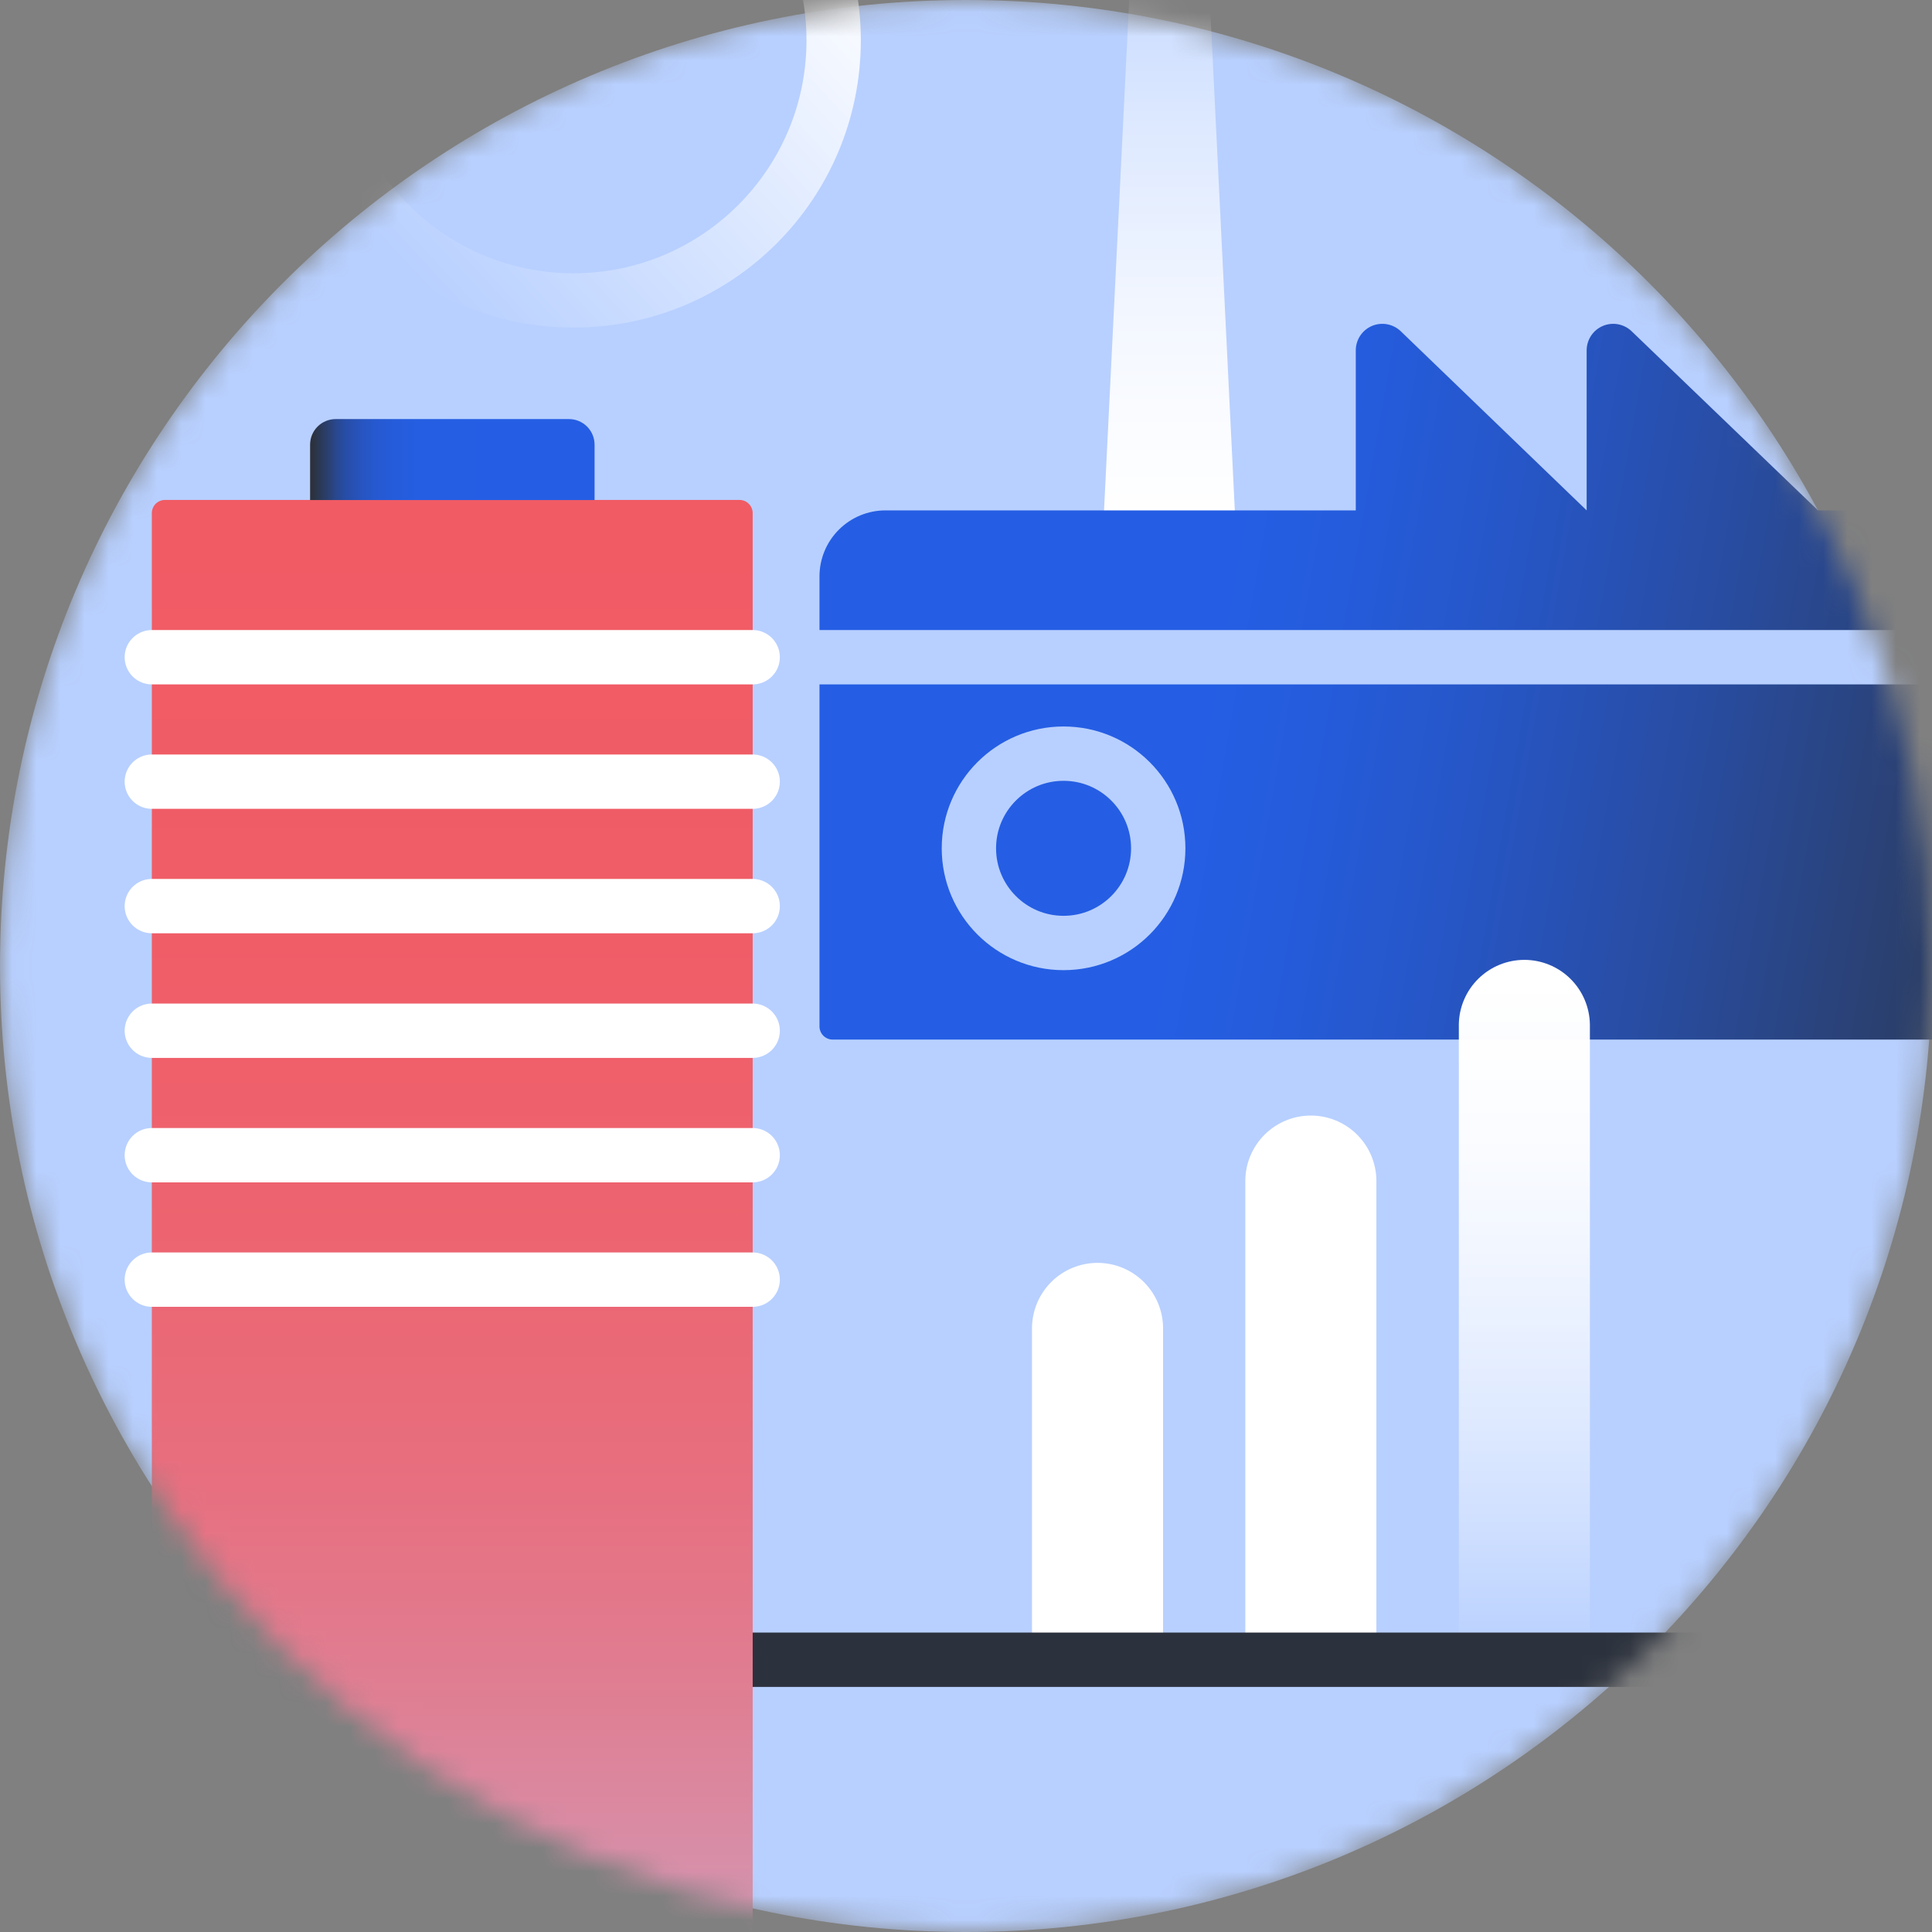 <svg width="80" height="80" viewBox="0 0 80 80" fill="none" xmlns="http://www.w3.org/2000/svg">
<rect x="0" y="0" width="80" height="80" fill="#808080" stroke="none"/>
<g clip-path="url(#clip0_4039_822)">
<mask id="mask0_4039_822" style="mask-type:alpha" maskUnits="userSpaceOnUse" x="0" y="0" width="80" height="80">
<path d="M40 80C62.091 80 80 62.091 80 40C80 17.909 62.091 0 40 0C17.909 0 0 17.909 0 40C0 62.091 17.909 80 40 80Z" fill="#B8D0FF"/>
</mask>
<g mask="url(#mask0_4039_822)">
<path d="M40 80C62.091 80 80 62.091 80 40C80 17.909 62.091 0 40 0C17.909 0 0 17.909 0 40C0 62.091 17.909 80 40 80Z" fill="#B8D0FF"/>
<path d="M47.273 -4.667H49.573C49.651 -4.667 49.726 -4.637 49.783 -4.584C49.84 -4.531 49.875 -4.458 49.88 -4.38L51.286 24.287C51.288 24.328 51.282 24.368 51.268 24.407C51.254 24.445 51.232 24.48 51.204 24.51C51.176 24.54 51.142 24.564 51.105 24.58C51.068 24.597 51.027 24.606 50.986 24.607H45.867C45.825 24.607 45.784 24.599 45.746 24.582C45.708 24.566 45.673 24.542 45.645 24.512C45.616 24.482 45.594 24.447 45.579 24.408C45.565 24.369 45.558 24.328 45.56 24.287L46.973 -4.38C46.977 -4.457 47.01 -4.53 47.066 -4.583C47.121 -4.637 47.196 -4.667 47.273 -4.667Z" fill="url(#paint0_linear_4039_822)"/>
<path d="M40.273 -4.666H42.573C42.65 -4.666 42.725 -4.637 42.781 -4.583C42.837 -4.53 42.87 -4.457 42.873 -4.38L44.286 24.287C44.297 24.331 44.298 24.377 44.289 24.422C44.28 24.467 44.261 24.509 44.233 24.545C44.206 24.582 44.171 24.611 44.13 24.633C44.09 24.654 44.045 24.665 44 24.667H38.86C38.819 24.667 38.778 24.659 38.74 24.642C38.702 24.626 38.668 24.602 38.64 24.572C38.612 24.542 38.59 24.507 38.577 24.468C38.563 24.429 38.557 24.388 38.56 24.347L39.966 -4.32C39.959 -4.363 39.962 -4.408 39.975 -4.45C39.987 -4.493 40.009 -4.532 40.038 -4.565C40.067 -4.598 40.104 -4.625 40.144 -4.642C40.185 -4.66 40.229 -4.668 40.273 -4.666Z" fill="url(#paint1_linear_4039_822)"/>
<path d="M75.28 21.134L67.56 13.714C67.404 13.565 67.208 13.465 66.996 13.427C66.785 13.388 66.566 13.413 66.368 13.497C66.17 13.582 66.001 13.722 65.882 13.902C65.764 14.081 65.7 14.292 65.7 14.507V21.134L58 13.714C57.844 13.565 57.648 13.465 57.437 13.427C57.225 13.388 57.006 13.413 56.808 13.497C56.61 13.582 56.441 13.722 56.322 13.902C56.204 14.081 56.14 14.292 56.14 14.507V21.134H36.666C35.941 21.134 35.246 21.422 34.734 21.934C34.221 22.447 33.933 23.142 33.933 23.867V42.5C33.933 42.645 33.991 42.784 34.093 42.887C34.196 42.989 34.335 43.047 34.48 43.047H87.286V21.134H75.28Z" fill="url(#paint2_linear_4039_822)"/>
<path d="M32.84 27.214H81.893" stroke="#B8D0FF" stroke-width="2.25" stroke-linecap="round" stroke-linejoin="round"/>
<path d="M65.834 68.693H60.407V42.413C60.419 41.701 60.71 41.023 61.218 40.524C61.725 40.026 62.409 39.746 63.12 39.746C63.832 39.746 64.515 40.026 65.022 40.524C65.53 41.023 65.821 41.701 65.834 42.413V68.693Z" fill="url(#paint3_linear_4039_822)"/>
<path d="M48.16 68.693H42.733V54.959C42.746 54.248 43.037 53.57 43.544 53.071C44.052 52.572 44.735 52.293 45.447 52.293C46.158 52.293 46.842 52.572 47.349 53.071C47.857 53.57 48.148 54.248 48.16 54.959V68.693Z" fill="url(#paint4_linear_4039_822)"/>
<path d="M56.993 68.693H51.566V48.859C51.579 48.147 51.871 47.468 52.38 46.969C52.889 46.47 53.574 46.191 54.286 46.193C54.997 46.194 55.678 46.475 56.184 46.973C56.691 47.472 56.981 48.149 56.993 48.859V68.693Z" fill="url(#paint5_linear_4039_822)"/>
<path d="M88.747 68.727H7.287" stroke="#2C323D" stroke-width="2.25" stroke-linecap="round" stroke-linejoin="round"/>
<path d="M30.62 20.701H6.833C6.531 20.701 6.287 20.945 6.287 21.247V95.661C6.287 95.963 6.531 96.207 6.833 96.207H30.62C30.922 96.207 31.167 95.963 31.167 95.661V21.247C31.167 20.945 30.922 20.701 30.62 20.701Z" fill="url(#paint6_linear_4039_822)"/>
<path d="M13.9 17.353H23.56C23.841 17.353 24.111 17.465 24.309 17.663C24.508 17.862 24.62 18.132 24.62 18.413V20.706H12.84V18.406C12.842 18.126 12.954 17.858 13.153 17.661C13.351 17.464 13.62 17.353 13.9 17.353Z" fill="url(#paint7_linear_4039_822)"/>
<path d="M31.167 52.987H6.287" stroke="white" stroke-width="2.25" stroke-linecap="round" stroke-linejoin="round"/>
<path d="M31.167 47.834H6.287" stroke="white" stroke-width="2.25" stroke-linecap="round" stroke-linejoin="round"/>
<path d="M31.167 42.68H6.287" stroke="white" stroke-width="2.25" stroke-linecap="round" stroke-linejoin="round"/>
<path d="M31.167 37.52H6.287" stroke="white" stroke-width="2.25" stroke-linecap="round" stroke-linejoin="round"/>
<path d="M31.167 32.367H6.287" stroke="white" stroke-width="2.25" stroke-linecap="round" stroke-linejoin="round"/>
<path d="M31.167 27.214H6.287" stroke="white" stroke-width="2.25" stroke-linecap="round" stroke-linejoin="round"/>
<path d="M83.72 30.46H48.633" stroke="url(#paint8_linear_4039_822)" stroke-width="2.25" stroke-linecap="round" stroke-linejoin="round"/>
<path d="M23.747 12.44C29.696 12.44 34.52 7.617 34.52 1.667C34.52 -4.283 29.696 -9.107 23.747 -9.107C17.797 -9.107 12.973 -4.283 12.973 1.667C12.973 7.617 17.797 12.44 23.747 12.44Z" stroke="url(#paint9_linear_4039_822)" stroke-width="2.25" stroke-linecap="round" stroke-linejoin="round"/>
<path d="M44.04 39.047C46.205 39.047 47.96 37.292 47.96 35.127C47.96 32.962 46.205 31.207 44.04 31.207C41.875 31.207 40.12 32.962 40.12 35.127C40.12 37.292 41.875 39.047 44.04 39.047Z" stroke="#B8D0FF" stroke-width="2.25" stroke-linecap="round" stroke-linejoin="round"/>
</g>
</g>
<defs>
<linearGradient id="paint0_linear_4039_822" x1="48.426" y1="24.64" x2="48.426" y2="-4.653" gradientUnits="userSpaceOnUse">
<stop offset="0.04" stop-color="white"/>
<stop offset="0.14" stop-color="white" stop-opacity="0.98"/>
<stop offset="0.26" stop-color="white" stop-opacity="0.92"/>
<stop offset="0.39" stop-color="white" stop-opacity="0.83"/>
<stop offset="0.52" stop-color="white" stop-opacity="0.69"/>
<stop offset="0.67" stop-color="white" stop-opacity="0.52"/>
<stop offset="0.81" stop-color="white" stop-opacity="0.31"/>
<stop offset="0.96" stop-color="white" stop-opacity="0.06"/>
<stop offset="1" stop-color="white" stop-opacity="0"/>
</linearGradient>
<linearGradient id="paint1_linear_4039_822" x1="394.954" y1="6124.86" x2="394.954" y2="4835.95" gradientUnits="userSpaceOnUse">
<stop offset="0.04" stop-color="white"/>
<stop offset="0.14" stop-color="white" stop-opacity="0.98"/>
<stop offset="0.26" stop-color="white" stop-opacity="0.92"/>
<stop offset="0.39" stop-color="white" stop-opacity="0.83"/>
<stop offset="0.52" stop-color="white" stop-opacity="0.69"/>
<stop offset="0.67" stop-color="white" stop-opacity="0.52"/>
<stop offset="0.81" stop-color="white" stop-opacity="0.31"/>
<stop offset="0.96" stop-color="white" stop-opacity="0.06"/>
<stop offset="1" stop-color="white" stop-opacity="0"/>
</linearGradient>
<linearGradient id="paint2_linear_4039_822" x1="33.613" y1="25.227" x2="88.686" y2="34.934" gradientUnits="userSpaceOnUse">
<stop offset="0.3" stop-color="#255EE4"/>
<stop offset="0.38" stop-color="#255CDC"/>
<stop offset="0.5" stop-color="#2656C7"/>
<stop offset="0.65" stop-color="#284DA4"/>
<stop offset="0.82" stop-color="#2A4174"/>
<stop offset="0.99" stop-color="#2C323D"/>
</linearGradient>
<linearGradient id="paint3_linear_4039_822" x1="63.12" y1="68.693" x2="63.12" y2="39.719" gradientUnits="userSpaceOnUse">
<stop stop-color="white" stop-opacity="0"/>
<stop offset="0.06" stop-color="white" stop-opacity="0.1"/>
<stop offset="0.2" stop-color="white" stop-opacity="0.34"/>
<stop offset="0.34" stop-color="white" stop-opacity="0.54"/>
<stop offset="0.48" stop-color="white" stop-opacity="0.7"/>
<stop offset="0.61" stop-color="white" stop-opacity="0.83"/>
<stop offset="0.74" stop-color="white" stop-opacity="0.93"/>
<stop offset="0.86" stop-color="white" stop-opacity="0.98"/>
<stop offset="0.96" stop-color="white"/>
</linearGradient>
<linearGradient id="paint4_linear_4039_822" x1="-8732.36" y1="4562.92" x2="-8732.36" y2="4158.83" gradientUnits="userSpaceOnUse">
<stop stop-color="white" stop-opacity="0"/>
<stop offset="0.06" stop-color="white" stop-opacity="0.1"/>
<stop offset="0.2" stop-color="white" stop-opacity="0.34"/>
<stop offset="0.34" stop-color="white" stop-opacity="0.54"/>
<stop offset="0.48" stop-color="white" stop-opacity="0.7"/>
<stop offset="0.61" stop-color="white" stop-opacity="0.83"/>
<stop offset="0.74" stop-color="white" stop-opacity="0.93"/>
<stop offset="0.86" stop-color="white" stop-opacity="0.98"/>
<stop offset="0.96" stop-color="white"/>
</linearGradient>
<linearGradient id="paint5_linear_4039_822" x1="-8669.3" y1="6234.57" x2="-8669.3" y2="5474.29" gradientUnits="userSpaceOnUse">
<stop stop-color="white" stop-opacity="0"/>
<stop offset="0.06" stop-color="white" stop-opacity="0.1"/>
<stop offset="0.2" stop-color="white" stop-opacity="0.34"/>
<stop offset="0.34" stop-color="white" stop-opacity="0.54"/>
<stop offset="0.48" stop-color="white" stop-opacity="0.7"/>
<stop offset="0.61" stop-color="white" stop-opacity="0.83"/>
<stop offset="0.74" stop-color="white" stop-opacity="0.93"/>
<stop offset="0.86" stop-color="white" stop-opacity="0.98"/>
<stop offset="0.96" stop-color="white"/>
</linearGradient>
<linearGradient id="paint6_linear_4039_822" x1="18.727" y1="96.214" x2="18.727" y2="20.701" gradientUnits="userSpaceOnUse">
<stop stop-color="#B8D0FF"/>
<stop offset="0.01" stop-color="#BACBF9"/>
<stop offset="0.12" stop-color="#C9ADD1"/>
<stop offset="0.22" stop-color="#D594AF"/>
<stop offset="0.34" stop-color="#DF7F94"/>
<stop offset="0.46" stop-color="#E76F7F"/>
<stop offset="0.6" stop-color="#ED6470"/>
<stop offset="0.76" stop-color="#F05D67"/>
<stop offset="1" stop-color="#F15B64"/>
</linearGradient>
<linearGradient id="paint7_linear_4039_822" x1="12.84" y1="19.026" x2="24.613" y2="19.026" gradientUnits="userSpaceOnUse">
<stop offset="0.01" stop-color="#2C323D"/>
<stop offset="0.02" stop-color="#2C3549"/>
<stop offset="0.06" stop-color="#2A3F6D"/>
<stop offset="0.09" stop-color="#29478D"/>
<stop offset="0.13" stop-color="#274EA9"/>
<stop offset="0.18" stop-color="#2754BF"/>
<stop offset="0.23" stop-color="#2659D0"/>
<stop offset="0.3" stop-color="#255CDB"/>
<stop offset="0.39" stop-color="#255EE2"/>
<stop offset="0.65" stop-color="#255EE4"/>
</linearGradient>
<linearGradient id="paint8_linear_4039_822" x1="-nan" y1="-nan" x2="-nan" y2="-nan" gradientUnits="userSpaceOnUse">
<stop stop-color="white" stop-opacity="0"/>
<stop offset="0.21" stop-color="white" stop-opacity="0.28"/>
<stop offset="0.42" stop-color="white" stop-opacity="0.54"/>
<stop offset="0.61" stop-color="white" stop-opacity="0.74"/>
<stop offset="0.78" stop-color="white" stop-opacity="0.88"/>
<stop offset="0.91" stop-color="white" stop-opacity="0.97"/>
<stop offset="1" stop-color="white"/>
</linearGradient>
<linearGradient id="paint9_linear_4039_822" x1="15.279" y1="9.497" x2="32.173" y2="-6.169" gradientUnits="userSpaceOnUse">
<stop stop-color="white" stop-opacity="0"/>
<stop offset="1" stop-color="white"/>
</linearGradient>
<clipPath id="clip0_4039_822">
<rect width="80" height="80" fill="white"/>
</clipPath>
</defs>
</svg>

